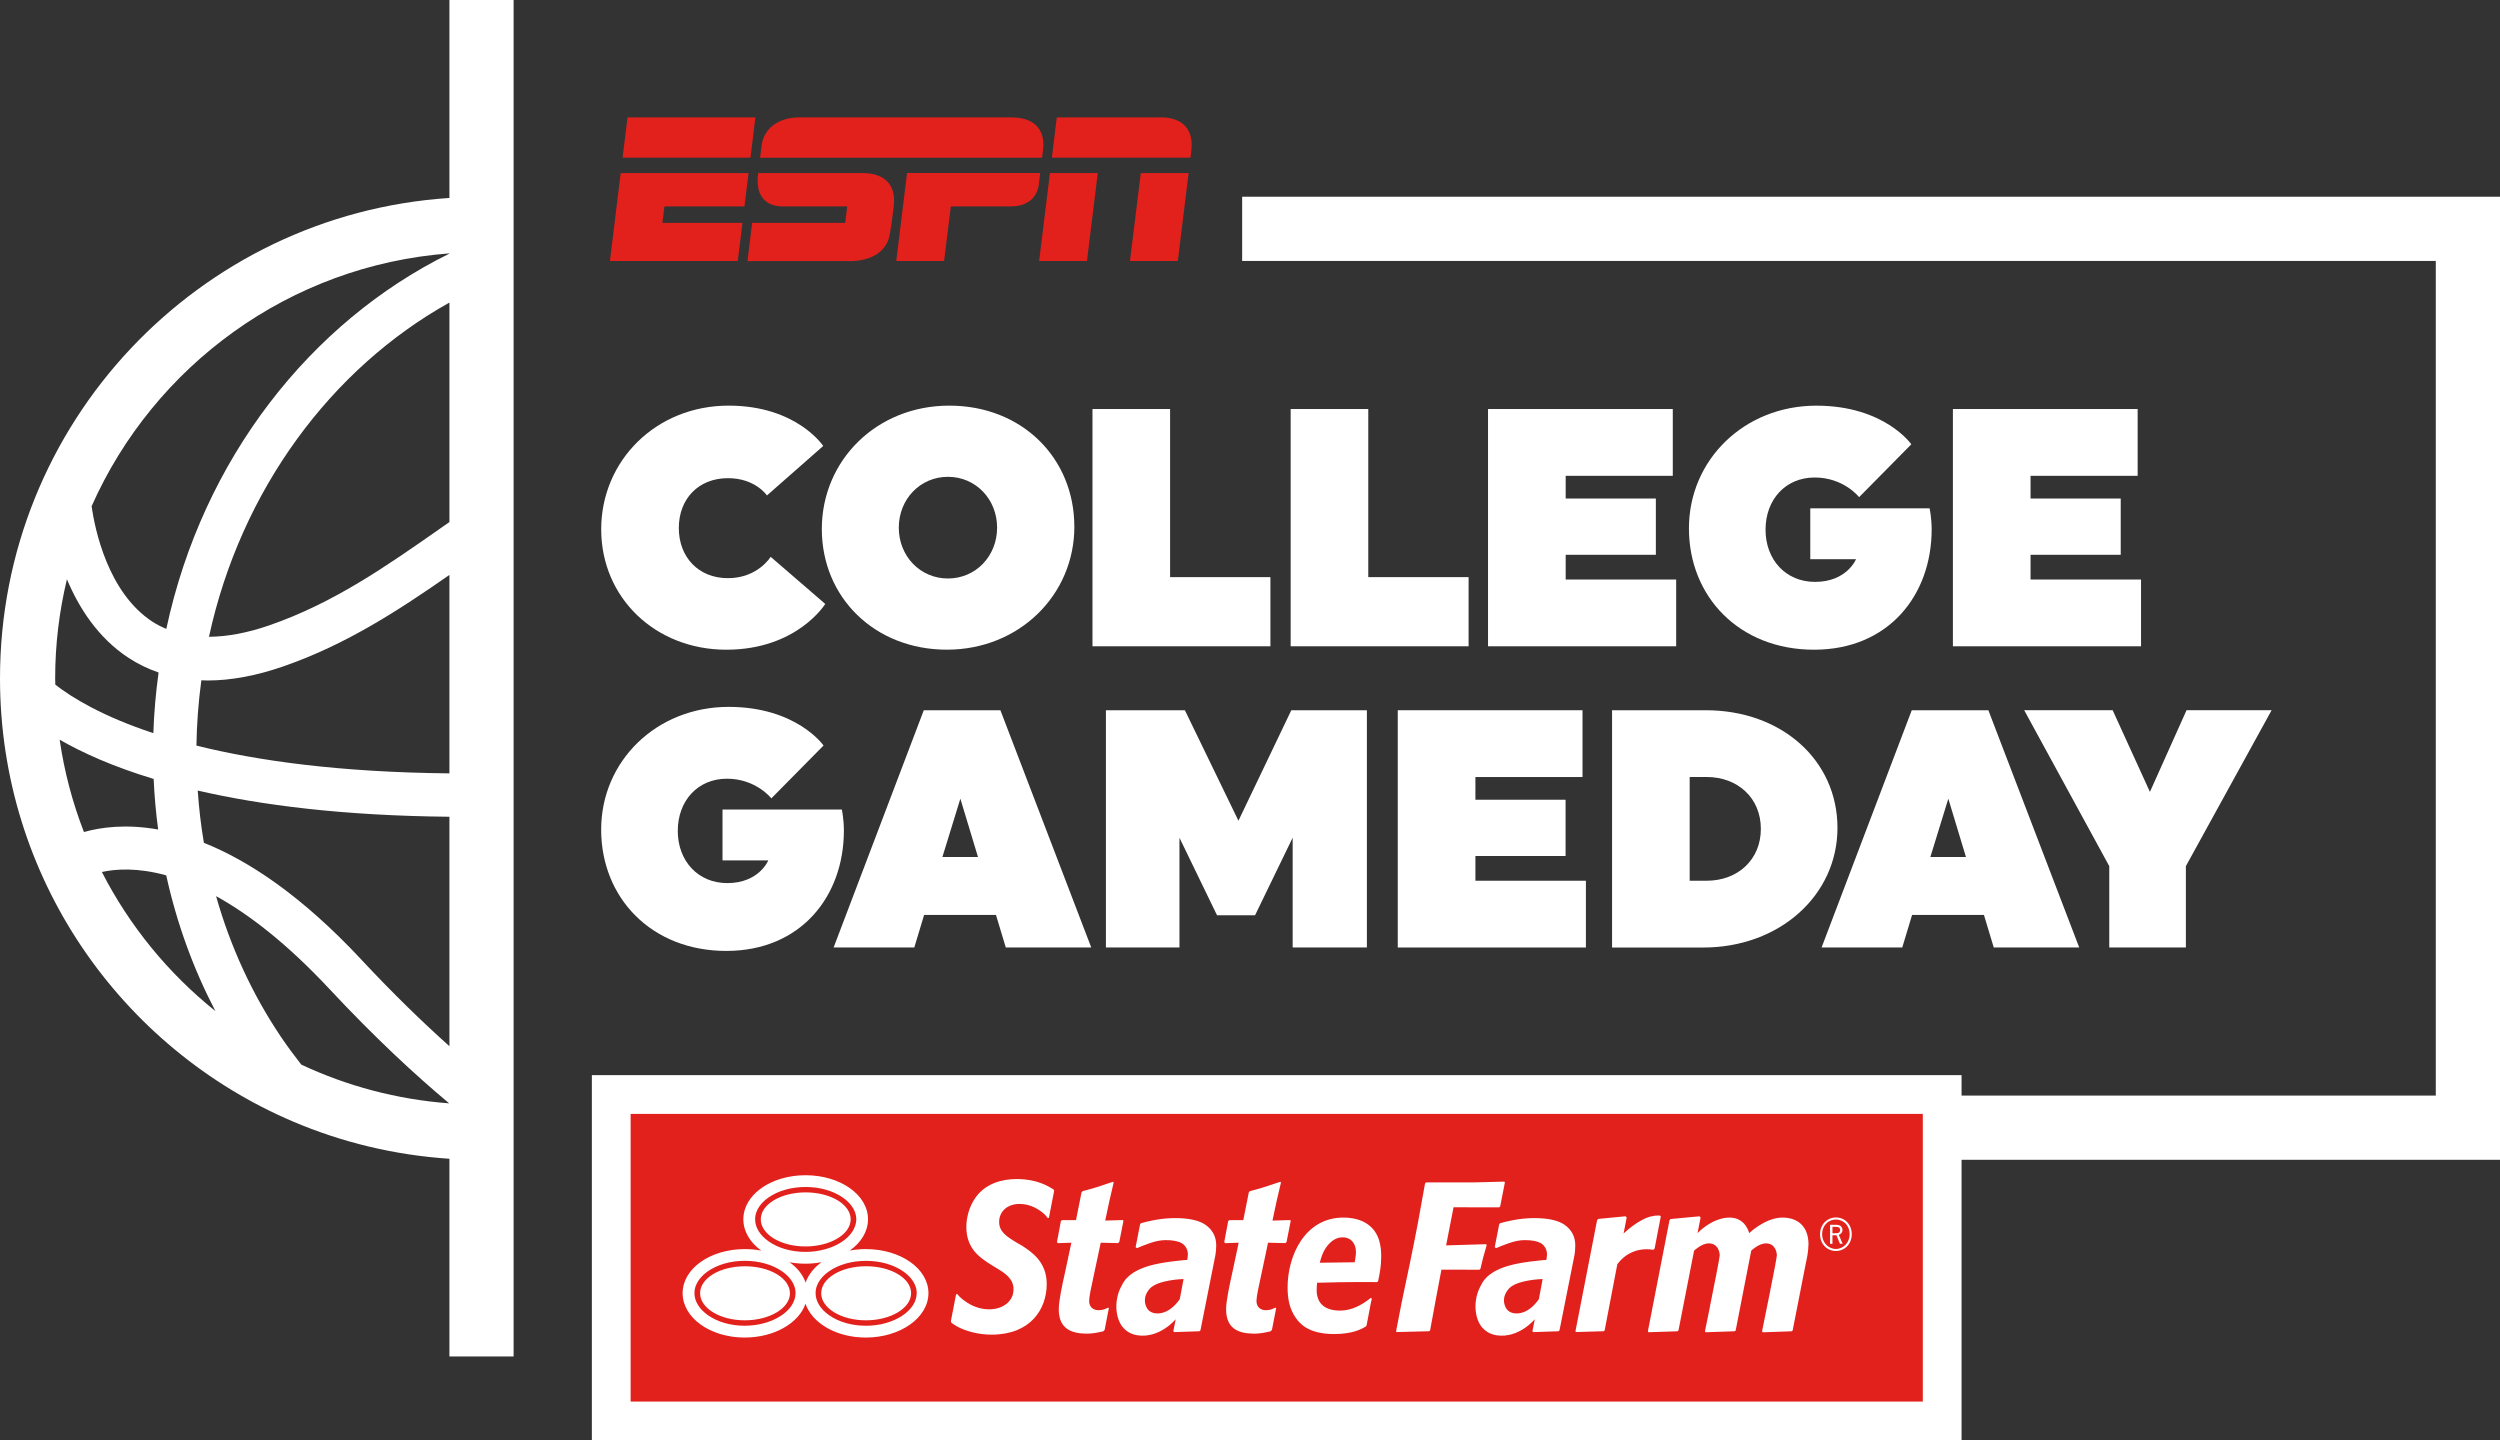 <?xml version="1.0" encoding="UTF-8"?><svg id="Layer_2" data-name="Layer 2" xmlns="http://www.w3.org/2000/svg" viewBox="0 0 774.04 445.95"><rect x="0" y="0" width="774.04" height="445.95" fill="#333333" stroke="none"/><defs><style>.cls-1 {
        fill: #fff;
      }

      .cls-2 {
        fill: #e2211c;
      }</style></defs><g id="Artwork"><g><g><path class="cls-1" d="M260.65,250.65s.63,2.94.63,6.51c0,20.36-13.33,37.26-36.42,37.26s-38.73-16.37-38.73-37.57,17.11-37.99,39.46-37.99c21.09,0,29.39,11.96,29.39,11.96l-16.16,16.37s-4.72-6.09-13.75-6.09-15.22,6.82-15.22,16.16,6.3,16.16,15.32,16.16c9.87,0,12.7-7.03,12.7-7.03h-14.17v-15.74h36.94Z"/><path class="cls-1" d="M337.85,293.36h-26.44l-3.04-10.08h-22.25l-3.04,10.08h-24.98l27.92-73.46h23.72l28.13,73.46ZM291.78,265.34h11.02l-5.46-18.05-5.56,18.05Z"/><path class="cls-1" d="M365.18,259.36v34h-22.77v-73.46h24.45l16.58,34.21,16.37-34.21h23.4v73.46h-22.98v-34l-11.65,24.03h-11.76l-11.65-24.03Z"/><path class="cls-1" d="M432.77,293.36v-73.46h57.2v20.68h-33.16v7.03h27.92v17.42h-27.92v7.66h34.21v20.67h-58.25Z"/><path class="cls-1" d="M528.09,219.9c23.61,0,40.82,15.53,40.82,36.42s-17.95,37.05-41.56,37.05h-28.23v-73.46h28.97ZM523.15,272.69h5.25c9.65,0,16.79-6.51,16.79-16.06s-7.14-16.06-16.79-16.06h-5.25v32.11Z"/><path class="cls-1" d="M643.74,293.36h-26.44l-3.04-10.08h-22.25l-3.04,10.08h-24.98l27.92-73.46h23.72l28.13,73.46ZM597.67,265.34h11.02l-5.46-18.05-5.56,18.05Z"/><path class="cls-1" d="M653.06,268.17l-26.34-48.28h27.39l11.54,25.29,11.34-25.29h26.34l-26.55,48.28v25.19h-23.72v-25.19Z"/></g><g><path class="cls-1" d="M225.6,125.59c21.09,0,29.28,12.49,29.28,12.49l-17.42,15.32s-3.57-5.35-12.07-5.35c-9.24,0-15.22,6.51-15.22,15.43s5.98,15.53,15.22,15.53,13.22-6.61,13.22-6.61l16.9,14.59s-8.71,14.17-30.64,14.17-38.73-16.06-38.73-37.26,16.9-38.31,39.46-38.31Z"/><path class="cls-1" d="M332.64,163.05c0,21.2-17.11,38.1-39.46,38.1s-38.73-16.16-38.73-37.36,16.9-38.2,39.46-38.2,38.72,16.27,38.72,37.47ZM293.5,179.11c8.6,0,15.22-6.93,15.22-15.74s-6.61-15.74-15.22-15.74-15.22,6.93-15.22,15.74,6.61,15.74,15.22,15.74Z"/><path class="cls-1" d="M338.25,200.1v-73.46h24.03v52.05h31.06v21.41h-55.1Z"/><path class="cls-1" d="M399.61,200.1v-73.46h24.03v52.05h31.06v21.41h-55.1Z"/><path class="cls-1" d="M460.72,200.1v-73.46h57.2v20.68h-33.16v7.03h27.92v17.42h-27.92v7.66h34.21v20.67h-58.25Z"/><path class="cls-1" d="M597.44,157.39s.63,2.94.63,6.51c0,20.36-13.33,37.26-36.42,37.26s-38.73-16.37-38.73-37.57,17.11-37.99,39.46-37.99c21.09,0,29.39,11.96,29.39,11.96l-16.16,16.37s-4.72-6.09-13.75-6.09-15.22,6.82-15.22,16.16,6.3,16.16,15.32,16.16c9.87,0,12.7-7.03,12.7-7.03h-14.17v-15.74h36.94Z"/><path class="cls-1" d="M604.65,200.1v-73.46h57.2v20.68h-33.16v7.03h27.92v17.42h-27.92v7.66h34.21v20.67h-58.25Z"/></g><g><path class="cls-2" d="M313.1,36.34s-61.99,0-65.53,0c-6.71,0-11.15,3.53-11.78,8.82-.23,1.95-.45,3.67-.45,3.67h87.31s.16-1.29.29-2.32c.66-5.33-1.61-10.16-9.84-10.16"/><path class="cls-2" d="M322.07,53.58s-.19,1.76-.46,3.68c-.53,3.81-3.36,6.64-8.63,6.64h-18.59l-2.09,16.91h-14.8s3.34-27.24,3.34-27.24h41.22"/><polygon class="cls-2" points="233.88 36.34 232.36 48.82 192.76 48.82 194.3 36.34 233.88 36.34"/><polyline class="cls-2" points="192.18 53.58 231.77 53.58 230.5 63.9 205.72 63.9 205.09 69 229.88 69 228.42 80.82 188.84 80.82 192.18 53.58"/><path class="cls-2" d="M327.2,36.34h32.29c5.1,0,10.39,2.37,9.34,10.56-.19,1.47-.24,1.92-.24,1.92h-42.92l1.53-12.48"/><polyline class="cls-2" points="325.08 53.58 339.89 53.58 336.54 80.81 321.73 80.82 325.08 53.58"/><polyline class="cls-2" points="353.21 53.58 368.02 53.58 364.67 80.81 349.86 80.82 353.21 53.58"/><path class="cls-2" d="M267.29,53.59c-2.56,0-27.46,0-32.52,0-1.09,7.11,2.47,10.32,7.51,10.32,2.74,0,20.03,0,20.03,0l-.62,5.1h-28.81s-1.45,11.82-1.45,11.82c0,0,31.37,0,32.64,0,1.05-.08,8.39-.28,10.88-6.28.81-1.95,1.53-8.93,1.73-10.4,1.15-8.52-4.74-10.55-9.39-10.55"/></g><path class="cls-1" d="M139.15,0v61.29C61.45,66.41,0,131.04,0,210.03c0,61.61,37.37,114.48,90.68,137.2h0s0,0,0,0c15.05,6.41,31.36,10.41,48.47,11.54v61.22h19.87V0h-19.87ZM139.15,239.45c-34.12-.34-59.55-3.92-78.33-8.6.1-6.7.61-13.45,1.52-20.22.63.02,1.26.06,1.91.06,7.26,0,15.13-1.46,23.57-4.4,19.54-6.78,35.8-17.49,51.33-28.28v61.44ZM136.44,163.53c-17.04,11.92-33.14,23.18-53.02,30.07-6.84,2.37-13.07,3.52-18.72,3.56,9.91-45.61,37.99-83.18,74.45-103.48v67.95c-.9.63-1.81,1.26-2.71,1.89ZM139.15,78.45v.07c-42.82,21.08-76.34,63.36-87.66,116.2-1.52-.65-2.99-1.38-4.36-2.28-13.78-9.05-17.76-28.67-18.77-35.69,19.25-43.43,61.24-74.59,110.79-78.3ZM17.08,210.03c0-10.56,1.28-20.83,3.64-30.68,3.69,8.79,9.58,18.07,18.97,24.26,2.95,1.95,6.1,3.47,9.41,4.61-.87,6.3-1.41,12.57-1.62,18.78-15.71-5.19-25.12-10.95-30.35-15.01,0-.65-.05-1.3-.05-1.95ZM18.47,229.02c7.02,4.04,16.48,8.33,29.1,12.15.24,5.28.7,10.51,1.4,15.66-9.97-1.77-17.76-.7-22.98.78-3.53-9.09-6.08-18.66-7.52-28.59ZM31.54,269.98c4.37-.96,11.09-1.4,19.93,1.05,3.27,14.89,8.43,29.02,15.23,42.03-14.56-11.67-26.59-26.34-35.16-43.08ZM93.28,329.62c-2.18-2.77-4.29-5.63-6.3-8.6-8.98-13.34-15.69-28.05-20.08-43.56,10.08,5.56,21.86,14.56,35.18,28.83,13.92,14.91,26.39,26.47,37,35.33-16.26-1.23-31.7-5.39-45.8-12ZM111.9,297.13c-18.62-19.95-35.06-30.7-48.77-36.18-.91-5.33-1.53-10.73-1.91-16.18,19.53,4.52,44.95,7.79,77.93,8.11v71.04c-8.19-7.32-17.33-16.16-27.26-26.79Z"/><polygon class="cls-1" points="384.59 60.91 384.59 80.79 754.16 80.79 754.16 339.21 188.83 339.21 188.83 359.09 774.04 359.09 774.04 60.91 384.59 60.91"/></g><rect class="cls-2" x="189.75" y="339.21" width="412.39" height="100.41"/><path class="cls-1" d="M595.33,344.88v89.07H195.25v-89.07h400.08M607.33,332.88H183.25v113.07h424.08v-113.07h0Z"/><g><path class="cls-1" d="M423.17,378.86l.1-.16-.1.16c-1.88-1.28-4.58-1.88-7.23-1.88-6.02,0-10.32,2.98-13.14,7.16-2.82,4.19-4.14,9.59-4.14,14.39,0,3.48.52,6.72,2.64,9.64,1.05,1.43,3.57,4.86,11.74,4.87,5.68,0,8.37-1.47,9.83-2.33l.24-.33c.28-1.24,1.25-6.89,1.63-8.31l-.3-.23c-2.86,2.28-5.99,3.94-9.54,3.94-2.38,0-4.2-.57-5.42-1.65-1.22-1.09-1.82-2.69-1.82-4.67,0-.74.06-1.4.12-2.13l.02-.17h.17c5.56-.15,8.39-.22,13.04-.22,1.52,0,3.23,0,5.3.02l.36-.25c.47-2.16.97-4.62.97-7.66,0-2.69-.29-7.48-4.45-10.18ZM419.49,390.66l-.03.16-5.45.07-5.39.07.05-.18.02-.08c.1-.38.22-.79.36-1.22.37-1.19.9-2.47,1.84-3.66.16-.21.33-.41.52-.61,1.66-1.82,3.25-2.11,4.27-2.11,1.45,0,2.51.58,3.18,1.44.11.15.21.3.3.46.33.57.54,1.22.61,1.9.04.25.05.5.05.75,0,1.02-.18,2.01-.35,3ZM398.34,384.53l-.37.36-5.36-.13-2.48,11.69c-.35,1.46-1.11,5.13-1.11,6.31,0,1.1.4,1.85.98,2.3.58.45,1.3.6,1.94.6,1.49,0,2.02-.42,3.01-.8l.17.17-1.31,6.73-.45.45c-1.83.39-3.2.71-5.14.71-4.98-.03-8.58-1.7-8.6-7.52,0-2.72,1.1-7.67,1.92-11.36l1.97-9.28-4.21.14-.25-.36,1.23-6.54.39-.22h4.27l1.71-8.61.34-.37c4.28-1.1,5.51-1.62,9.42-2.91l.2.23-1.3,5.55-1.33,6.24,5.49-.16.15.28-1.28,6.5ZM464.47,373.5l-.29.32-14.14-.03-2.3,11.8,12.38-.37.19.29c-1.02,3.4-1.26,4.36-1.94,7.32l-.31.3-11.77-.03-1.55,8.19-1.96,10.64-.26.24-10.15.26-.12-.26,1.76-9.06,2.68-12.79c2.03-9.94,2.62-13.11,4.53-23.93l.31-.3h14.82l9.41-.24.18.24-1.45,7.4ZM484.46,379.24c-1.97-1.38-5.11-2.1-9.42-2.1-2.13,0-4.27.21-6.43.61-1.92.37-3.12.67-4.14.97l-.28.28-1.4,7.16.45.28c.9-.41,2.22-.92,3.96-1.54,1.77-.63,3.41-.94,4.89-.94,2.16,0,3.79.29,4.92.91,1.15.62,1.97,1.98,1.97,3.49,0,.36-.03.69-.08.98-.06.27-.09.47-.1.59l-.02.16s-.7.04-1.44.11c-.49.04-1.12.11-1.83.2-1.19.13-2.55.29-3.73.49-2.85.48-10.85,1.72-13.25,7.08-2.52,4.39-2.08,10.21.39,13.06.87,1,2.2,1.94,3.99,2.31h0c.08.02.36.07.41.08,6.92,1.07,11.88-4.96,11.88-4.96l-.74,3.72.3.26,7.78-.26.31-.28,4.58-22.99c.1-.48.17-1.06.23-1.71.05-.66.08-1.19.08-1.59,0-2.94-1.33-4.98-3.3-6.37ZM476.46,402.23s-1.86,2.92-4.54,3.96c-2.69,1.04-4.62.22-5.39-.82-.61-.81-1.88-3.38.54-6.27,2.45-2.91,10.56-3.09,10.56-3.09l-1.17,6.22ZM514.2,376.67l-1.9,9.89-.4.4c-.55-.09-1.23-.18-2.05-.18-2.57,0-6.22.82-9.07,4.61l-.03.03-3.93,20.51-.28.24-8.53.25-.23-.22,6.71-34.44.37-.36,8.45-.82.34.37-.97,4.98.41-.38c1.76-1.6,3.33-2.71,5.09-3.71,1.73-.99,3.47-1.49,5.22-1.49.17,0,.34,0,.53.01l.29.29ZM244.59,400.39c0,2.28-1.52,4.37-4.06,5.91-2.53,1.53-6.04,2.49-9.93,2.49s-7.36-.96-9.85-2.49c-2.5-1.54-4-3.63-3.99-5.91,0-2.28,1.5-4.36,4-5.88,2.5-1.52,5.99-2.45,9.87-2.45s7.39.94,9.9,2.45c2.52,1.52,4.04,3.6,4.04,5.88ZM235.55,377.52c0-2.28,1.5-4.36,4.01-5.88,2.5-1.51,5.99-2.46,9.87-2.46,3.88,0,7.39.94,9.91,2.46,2.52,1.52,4.04,3.6,4.04,5.88s-1.53,4.38-4.06,5.91c-2.53,1.53-6.04,2.49-9.92,2.49s-7.36-.96-9.86-2.49c-2.5-1.54-3.99-3.63-3.99-5.91ZM282.09,400.39c0,2.28-1.52,4.37-4.06,5.91-2.52,1.53-6.04,2.49-9.92,2.49-3.88,0-7.37-.96-9.86-2.49-2.5-1.54-4-3.63-3.99-5.91,0-2.28,1.5-4.36,4.01-5.88,2.5-1.52,5.99-2.46,9.87-2.46,3.89,0,7.39.94,9.91,2.46,2.52,1.51,4.04,3.59,4.04,5.88ZM268.13,386.73c-1.73,0-3.41.16-5.01.46,3.48-2.48,5.63-5.91,5.63-9.68,0-7.6-8.63-13.64-19.35-13.64s-19.25,6.05-19.25,13.64c0,3.79,2.11,7.21,5.55,9.7-1.62-.31-3.32-.47-5.09-.47-10.71,0-19.26,6.04-19.26,13.64s8.5,13.75,19.21,13.75c9.12,0,16.77-4.46,18.84-10.47,2.04,6.01,9.55,10.47,18.66,10.47,10.71,0,19.4-6.16,19.4-13.75s-8.64-13.64-19.35-13.64ZM233.8,377.51c0-3.34,2.56-5.63,4.07-6.7,3.02-2.13,7.11-3.3,11.54-3.3s8.56,1.17,11.6,3.31c1.52,1.08,4.1,3.36,4.11,6.69-.03,5.56-7.27,10.1-15.75,10.1-4.41,0-8.49-1.18-11.5-3.34-2.61-1.87-4.07-4.27-4.07-6.76ZM230.58,410.47c-4.4,0-8.48-1.18-11.5-3.34-2.6-1.87-4.07-4.27-4.07-6.76,0-3.34,2.57-5.63,4.07-6.7,3.02-2.13,7.11-3.3,11.54-3.3s8.55,1.17,11.59,3.31c1.52,1.07,4.11,3.36,4.11,6.69-.03,5.56-7.27,10.1-15.76,10.1ZM244.47,390.81c1.56.29,3.2.45,4.9.45s3.41-.16,5.01-.47c-2.38,1.71-4.11,3.88-4.94,6.31-.84-2.42-2.59-4.58-4.97-6.29ZM268.09,410.47c-4.41,0-8.49-1.18-11.5-3.34-2.61-1.87-4.07-4.27-4.07-6.76,0-3.34,2.57-5.63,4.07-6.69,3.02-2.14,7.11-3.3,11.54-3.3s8.55,1.17,11.59,3.31c1.53,1.07,4.1,3.36,4.11,6.69-.03,5.56-7.26,10.1-15.74,10.1ZM559.92,385.34c0,2.08-.46,4.24-.92,6.35l-3.97,20.26-.31.24-8.93.31-.23-.31s4.58-22.38,4.58-23.49c0-1.02-.53-3.73-3.38-3.73-2.23,0-4.55,2.26-4.55,2.26l-4.82,24.71-.3.24-3.85.13h0s-3.44.12-3.44.12l-1.71.06-.11-.15-.1-.16s.7-3.41,1.55-7.62h-.02c1.33-6.6,3.04-15.18,3.04-15.86,0-1.02-.53-3.73-3.39-3.73-2.23,0-4.55,2.26-4.55,2.26l-4.83,24.71-.29.24-1.38.05-7.61.25-.19-.3,6.7-34.41.34-.34,8.92-.84.36.37-.94,4.84s4.3-4.71,9.79-4.82c5.12-.09,6.19,4.82,6.19,4.82,0,0,5.09-4.94,10.52-4.82,2.75.02,7.84,1.24,7.86,8.36ZM373.27,379.24c-1.96-1.38-5.11-2.1-9.42-2.1-2.13,0-4.27.21-6.43.61-1.93.37-3.13.67-4.14.97l-.28.28-1.4,7.16.45.28c.9-.41,2.22-.92,3.95-1.54,1.78-.63,3.41-.94,4.89-.94,2.16,0,3.8.29,4.93.91,1.14.62,1.97,1.98,1.97,3.49,0,.36-.03.69-.08.98-.05.27-.09.47-.1.59l-.02.16s-.7.04-1.44.11c-.49.04-1.11.11-1.83.2-1.19.13-2.55.29-3.73.49-2.85.48-10.85,1.72-13.25,7.08-2.52,4.39-2.09,10.21.38,13.06.87,1,2.2,1.94,4,2.31h0c.08.02.36.07.41.08,6.93,1.07,11.89-4.96,11.89-4.96l-.74,3.72.31.26,7.78-.26.31-.28,4.57-22.99c.1-.48.18-1.06.24-1.71.05-.66.08-1.19.08-1.59,0-2.94-1.33-4.98-3.31-6.37ZM365.27,402.23s-1.86,2.92-4.54,3.96c-2.69,1.04-4.61.22-5.38-.82-.61-.81-1.88-3.38.54-6.27,2.45-2.91,10.56-3.09,10.56-3.09l-1.17,6.22ZM346.53,384.53l-.37.36-5.36-.13-2.48,11.69c-.35,1.46-1.11,5.13-1.11,6.31,0,1.1.4,1.85.99,2.3.58.45,1.3.6,1.94.6,1.49,0,2.01-.42,3.01-.8l.17.17-1.31,6.73-.46.45c-1.83.39-3.2.71-5.13.71-4.98-.03-8.59-1.7-8.61-7.52,0-2.72,1.1-7.67,1.92-11.36l1.98-9.28-4.21.14-.25-.36,1.23-6.54.39-.22h4.27l1.72-8.61.33-.37c4.28-1.1,5.52-1.62,9.42-2.91l.2.23-1.29,5.55-1.33,6.24,5.49-.16.15.28-1.28,6.5ZM326.39,368.65l-1.63,8.38-.36.12c-.66-.91-1.04-1.27-1.94-1.97-2.01-1.54-4.38-2.42-6.8-2.42-1.9,0-3.48.59-4.58,1.58-1.1.99-1.73,2.39-1.73,3.96,0,2.96,2.02,4.4,5.63,6.56l1.4.79c3.02,1.98,7.7,5.01,7.7,11.9-.01,7.82-5.03,15.67-17.05,15.68-2.95,0-5.84-.53-8.61-1.57-1.88-.71-2.78-1.34-3.91-2.17l-.09-.54,1.59-8.18.36-.12c.72.93,1.63,1.7,2.99,2.6,2.89,1.93,5.67,2.14,6.86,2.14,4.25,0,7.58-2.43,7.58-6.19,0-3.36-2.67-5.05-5.45-6.69l-1.92-1.19c-3.02-1.98-7.23-4.68-7.24-11.43,0-2.6.75-6.32,3.05-9.38,3.03-4.02,7.8-5.46,12.6-5.46,6.18,0,9.72,2.19,11.38,3.26l.18.34Z"/><path class="cls-1" d="M573.33,382.15c0,2.94-2.12,5.18-4.91,5.18s-4.91-2.24-4.91-5.18,2.09-5.2,4.94-5.2,4.89,2.25,4.89,5.2ZM564.15,382.14c0,2.52,1.91,4.56,4.27,4.56s4.27-2.04,4.27-4.58c0-1.21-.46-2.43-1.22-3.24-.74-.79-1.91-1.3-2.99-1.3-2.49,0-4.33,1.94-4.33,4.55ZM568.18,379.21c.62,0,.91.03,1.27.15.62.21,1.02.79,1.02,1.46,0,.71-.44,1.26-1.15,1.49l1.19,2.8h-.82l-1.1-2.65h-.06s-.52-.01-.52-.01h-.65v2.66h-.75v-5.89h1.57ZM568.14,381.83c.72,0,1-.04,1.22-.22.24-.16.37-.46.37-.78,0-.43-.19-.74-.56-.87-.21-.09-.53-.12-1.18-.12h-.63v1.99h.78Z"/></g></g></svg>